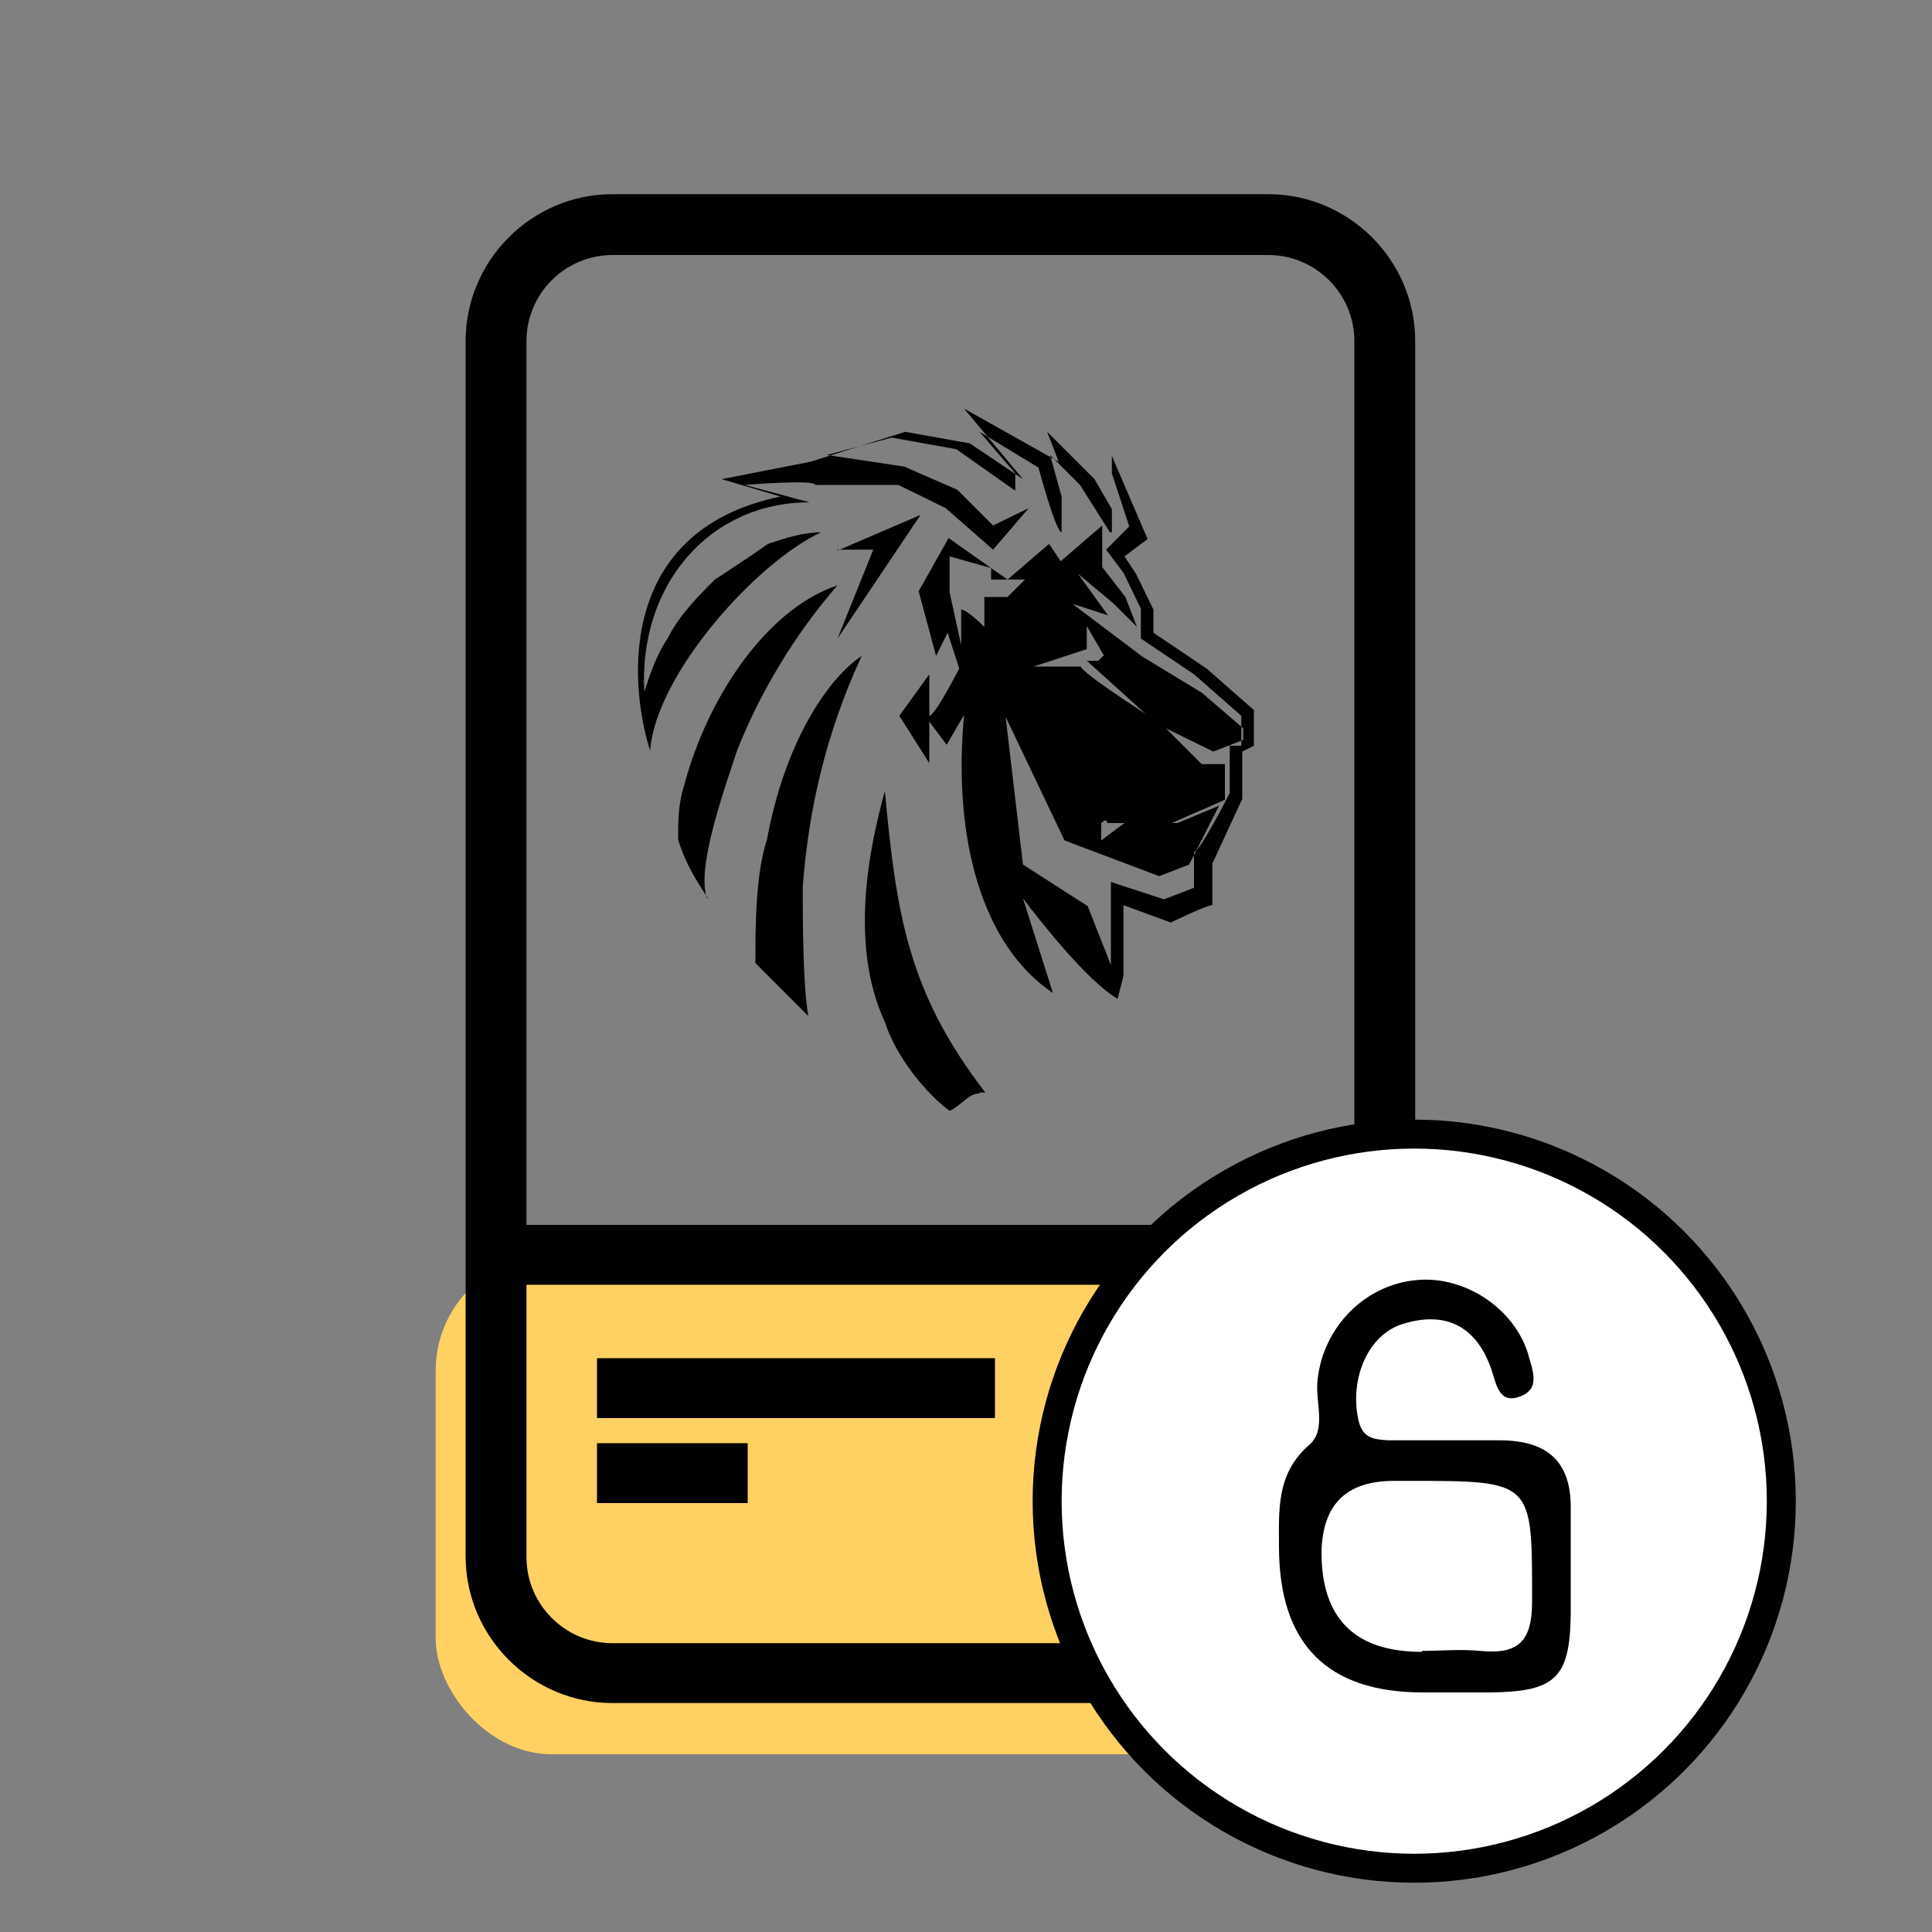 <?xml version="1.0" encoding="UTF-8"?>
<svg id="Layer_1" xmlns="http://www.w3.org/2000/svg" version="1.1" viewBox="0 0 200 200">
  <rect x="0" y="0" width="200" height="200" fill="#808080" stroke="none"/>
  <!-- Generator: Adobe Illustrator 29.8.2, SVG Export Plug-In . SVG Version: 2.1.1 Build 3)  -->
  <defs>
    <style>
      .st0 {
        fill: #fff;
        stroke: #000;
        stroke-miterlimit: 10;
        stroke-width: 3px;
      }

      .st1 {
        fill: none;
      }

      .st2 {
        fill: #ffd162;
      }

      .st3 {
        fill-rule: evenodd;
      }
    </style>
  </defs>
  <g>
    <g>
      <rect class="st2" x="45.1" y="129.9" width="94.5" height="51.7" rx="12" ry="12"/>
      <path d="M131.3,176.3H63.4c-8.3,0-15.2-6.8-15.2-15.2V35.3c0-8.3,6.8-15.2,15.2-15.2h67.9c8.3,0,15.2,6.8,15.2,15.2v125.9c0,8.3-6.8,15.2-15.2,15.2h0ZM63.4,26.4c-4.9,0-8.9,4-8.9,8.9v125.9c0,4.9,4,8.9,8.9,8.9h67.9c4.9,0,8.9-4,8.9-8.9V35.3c0-4.9-4-8.9-8.9-8.9,0,0-67.9,0-67.9,0Z"/>
      <rect x="51.4" y="126.8" width="81" height="6.2"/>
      <rect x="61.8" y="140.6" width="41.2" height="6.2"/>
      <rect x="61.8" y="149.4" width="15.6" height="6.2"/>
    </g>
    <rect class="st1" x="63.7" y="42.2" width="71.7" height="71.7"/>
    <path class="st3" d="M114.9,55.1l-3.1-4.9-3.1-3.1,1.2,4.3v3.7c-.6,0-2.4-6.7-2.4-6.7l-6.1-3.7,3.7,4.3v1.8l-6.1-4.3-6.7-1.2-6.7,1.8,8,1.2,5.5,2.4,3.7,3.7,3.7-1.8-3.7,4.3-4.9-4.3-4.9-2.4h-8.6c0-.6-7.3,0-7.3,0l6.7,1.8c-10.4,0-17.7,8.6-17.1,19.6.6-1.8,1.2-3.7,2.4-5.5,1.2-2.4,3.1-4.3,4.9-6.1,1.8-1.2,3.7-2.4,5.5-3.7,1.8-.6,3.7-1.2,5.5-1.2-6.7,3.1-17.1,14.7-17.7,22.6-1.8-5.5-4.3-22.6,13.5-26.3l-6.1-1.8,9.2-1.8,9.8-3.1,6.7,1.2,5.5,3.7h0l-6.1-7.3,9.8,5.5-1.2-3.1,4.9,4.9,1.8,3.1v-5.5l3.7,8.6-2.4,1.8,1.2,1.8,1.8,3.7v2.4l5.5,3.7,4.9,4.3v3.7l-1.2.6v4.9l-3.1,6.7v4.3c-.6,0-4.3,1.8-4.3,1.8l-4.9-1.8v7.3l-.6,2.4c-3.1-1.8-8-8-9.8-10.4l3.1,9.8c-7.3-4.9-10.4-15.9-9.2-28.8l-1.8,3.1-1.8-2.4v4.3l-3.1-4.9,3.1-4.3v4.3c.6,0,3.1-4.9,3.1-4.9l-1.2-3.7-1.2,2.4-1.8-6.7,3.1-5.5,6.1,4.3,4.3-3.7,1.2,1.8,4.3-3.7v4.3l2.4,3.1,1.2,3.1-2.4-2.4-3.7-3.1,3.1,4.3-3.7-1.2,7.3,5.5,6.1,3.7,4.3,3.7v1.2l-3.1,1.2-4.9-2.4,3.7,3.7h2.4v3.7l-5.5,2.4h-6.7c0-.6-.6,0-.6,0v1.8l2.4-1.8h5.5l4.3-1.8-3.1,6.1-3.1,1.2-9.8-3.7-6.1-12.8,1.8,15.3,6.7,4.3,2.4,6.1v-8.6l5.5,1.8,3.1-1.2v-3.7c.6,0,3.7-6.1,3.7-6.1v-4.9h1.2v-3.1l-4.9-4.3-5.5-3.7v-3.1l-1.8-3.7-1.8-2.4,2.4-2.4-1.8-5.5v4.9h0v1.2ZM101.4,113.2c-1.2,0-1.8,1.2-3.1,1.8-2.4-1.8-5.5-5.5-6.7-9.2-3.1-6.7-2.4-15.3,0-23.9,1.2,12.8,2.4,20.8,10.4,31.2h-.6ZM83.7,105.2c-1.8-1.8-3.7-3.7-5.5-5.5,0-3.7,0-9.2,1.2-12.8,1.8-9.8,6.1-16.5,9.8-19-3.7,8-5.5,15.9-6.1,23.9,0,3.1,0,10.4.6,13.5h0ZM73.3,93c-1.2-1.8-2.4-3.7-3.1-6.1,0-1.8,0-3.7.6-5.5,2.4-9.2,8.6-18.4,15.9-20.8-4.3,4.9-8,11-10.4,17.1-1.2,3.7-4.3,12.2-3.1,15.3h0ZM102.6,60v-1.2l-4.3-1.2v3.7l1.2,5.5v-3.7c.6,0,2.4,1.8,2.4,1.8v-3.1h2.4l1.8-1.8h-3.7ZM114.3,67.9l-1.8-3.1v2.4l-5.5,1.8h4.9c0,.6,6.7,4.9,6.7,4.9l-6.1-5.5h1.2l.6-.6ZM86.7,56.9h3.7l-3.7,9.2,8.6-12.8-8.6,3.7h0Z"/>
  </g>
  <circle class="st0" cx="146.4" cy="155.4" r="38"/>
  <path d="M147.3,175.2c-9.9,0-14.9-5-14.9-15.1,0-3.8-.3-7.5,3.1-10.5,1.9-1.6.6-4.5.9-6.8.6-5.5,5-9.9,10.4-10.3,4.9-.4,10,3,11.4,7.7.4,1.5,1.3,3.5-.7,4.3-2.3,1-2.6-1.2-3.1-2.7-1.5-4.4-4.6-6.1-9-4.8-3.7,1-5.7,5.6-4.8,9.9.4,2,1.6,2.1,3.1,2.2,3.8,0,7.6,0,11.5,0,5,0,7.5,2.2,7.4,7.2,0,3.6,0,7.3,0,10.9-.1,6.5-1.6,7.9-8.2,8-2.4,0-4.7,0-7.1,0h0ZM147.2,170.9c2,0,4-.2,6,0,4,.4,5.4-1,5.4-5.1,0-12.5.2-12.5-12.7-12.5h-1.6c-5,0-7.4,2.5-7.5,7.4,0,6.9,3.5,10.3,10.4,10.3h0Z"/>
</svg>